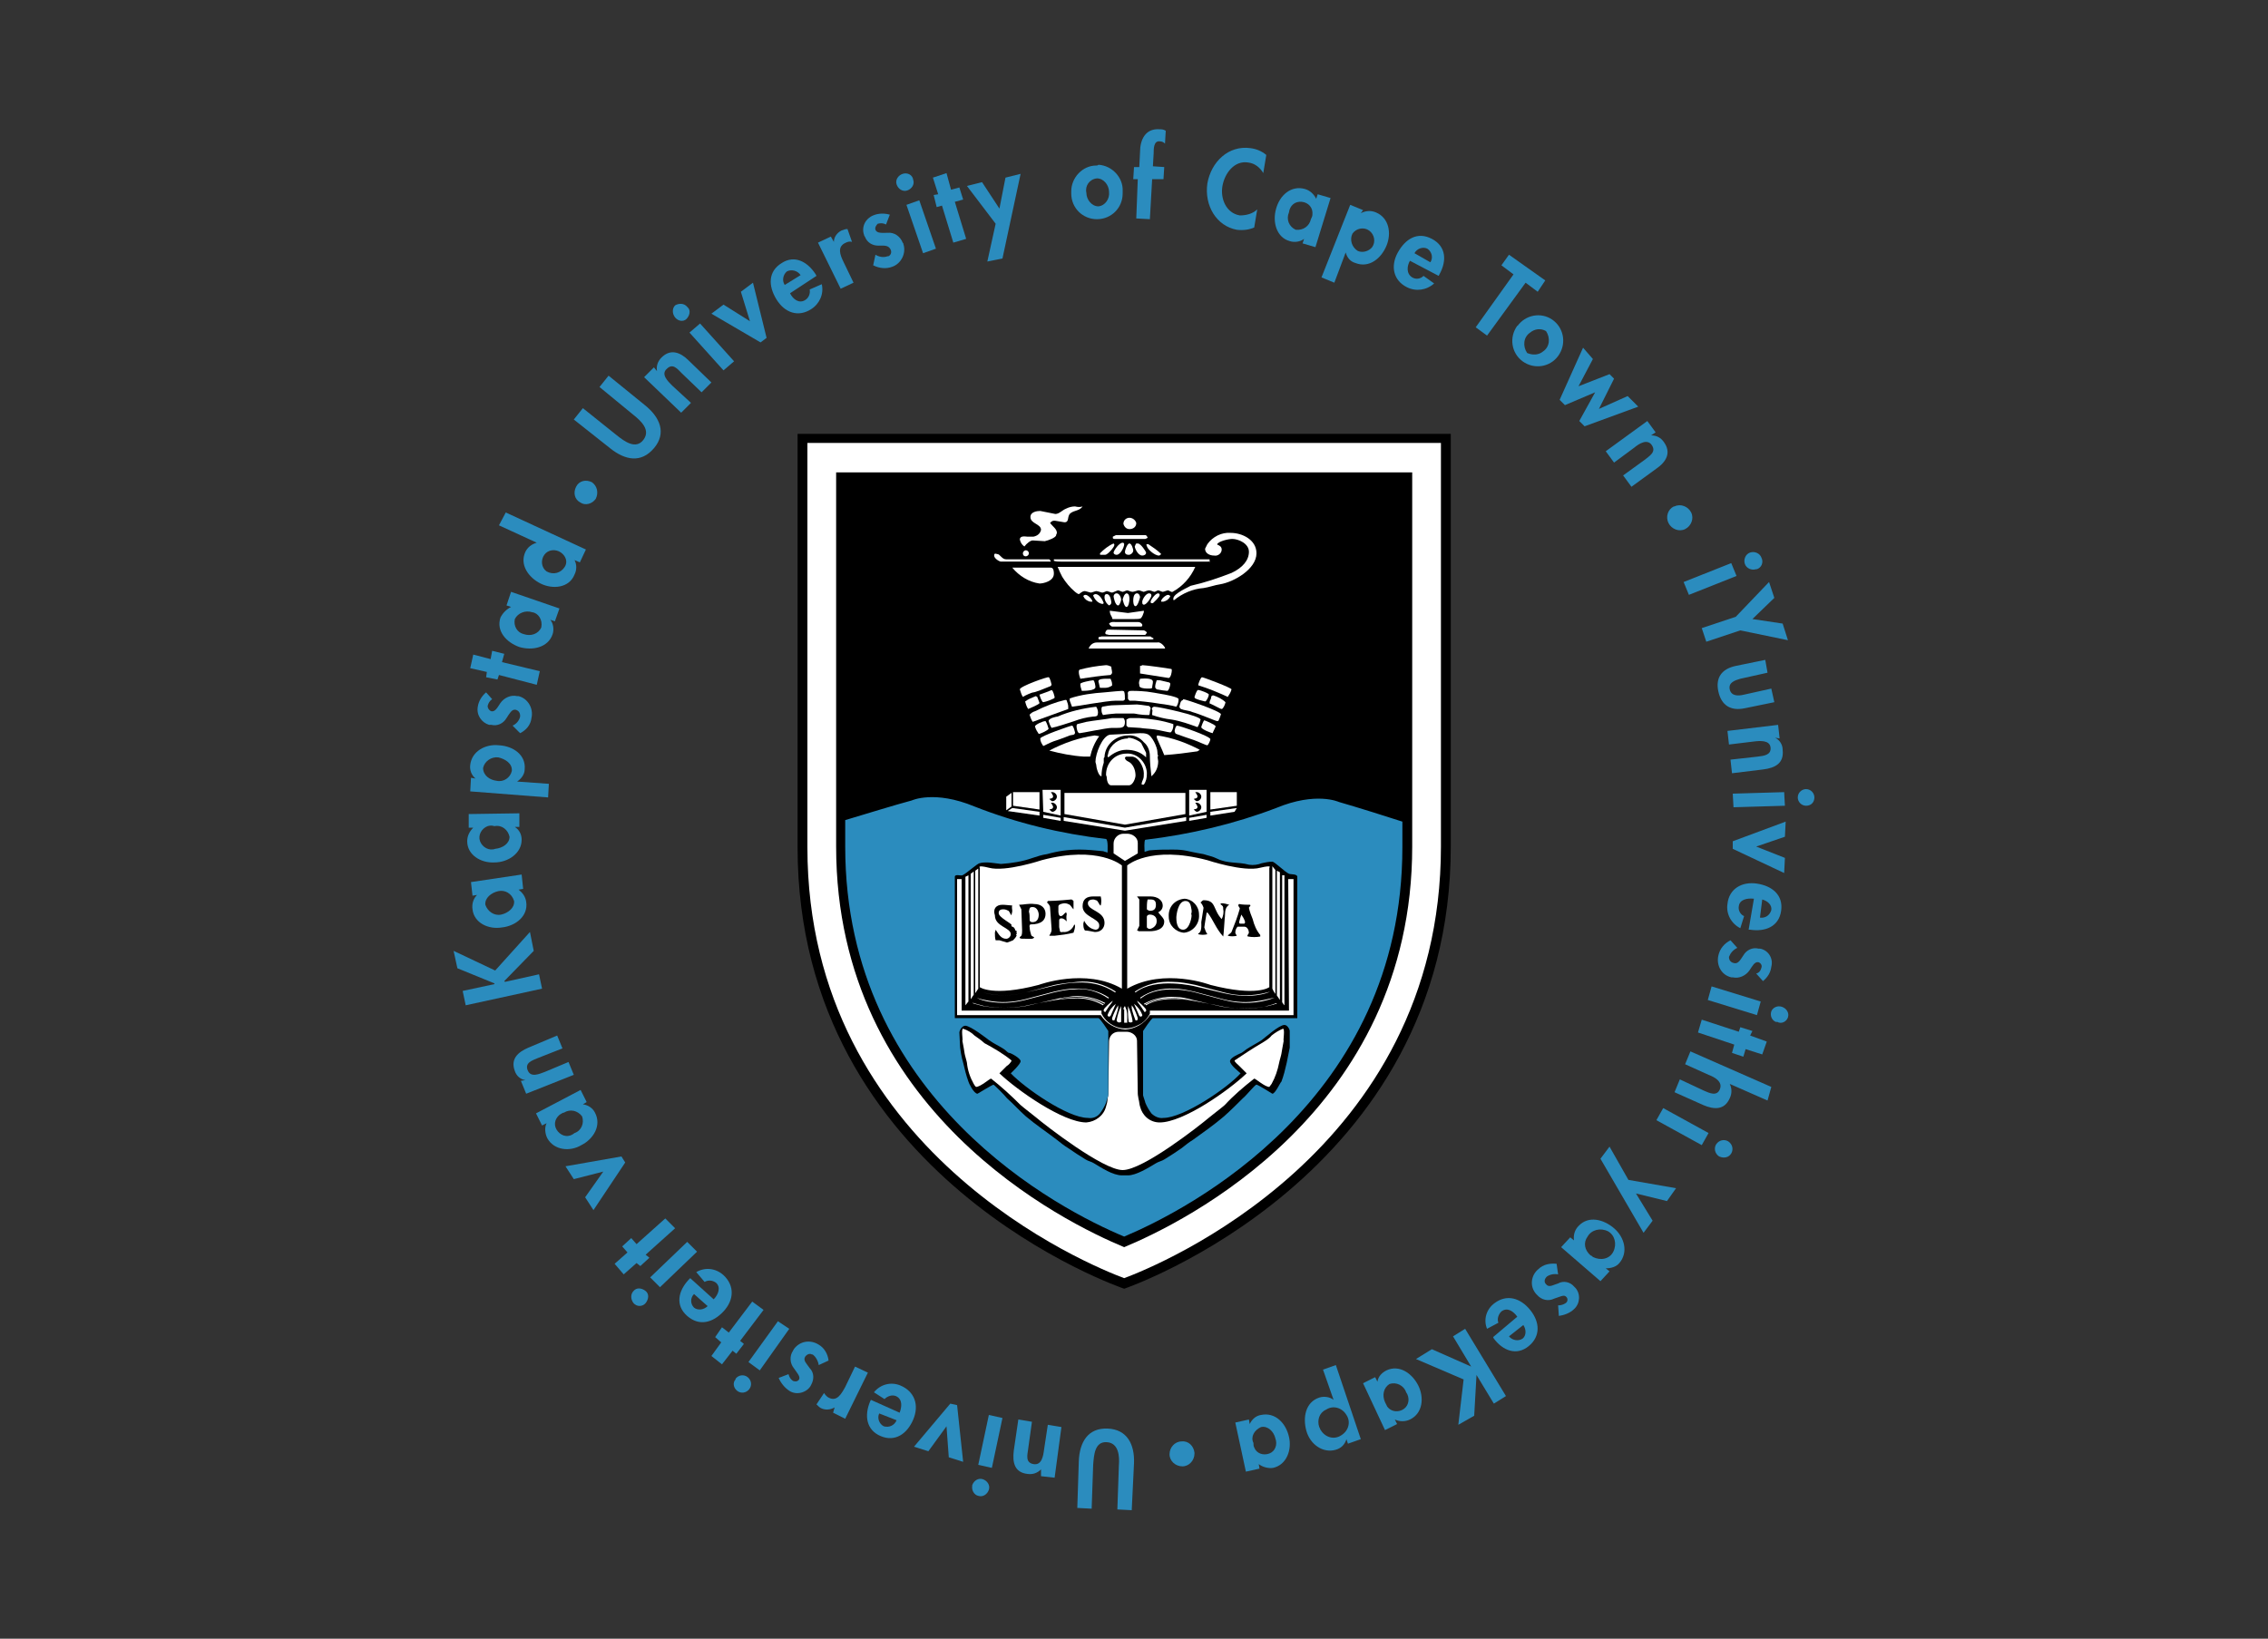 <?xml version="1.0" encoding="utf-8"?>
<!-- Generator: Adobe Illustrator 26.0.3, SVG Export Plug-In . SVG Version: 6.00 Build 0)  -->
<svg version="1.0" id="Layer_1" xmlns="http://www.w3.org/2000/svg" xmlns:xlink="http://www.w3.org/1999/xlink" x="0px" y="0px"
	 viewBox="0 0 300 216.8" style="enable-background:new 0 0 300 216.8;" xml:space="preserve">
<rect x="0" y="0" width="300" height="216.8" fill="#333333" stroke="none"/>
<style type="text/css">
	.st0{fill:#2B8CBE;}
	.st1{fill:#FFFFFF;}
</style>
<g>
	<g>
		<path class="st0" d="M80.7,59.3c2,1.6,4.1,2,5.8,0s0.8-4.1-1.2-5.7l-4.8-3.9l-1.2,1.5l4.5,3.7c1,0.8,2.3,2,1.3,3.3
			s-2.5,0.2-3.5-0.6L77.1,54l-1.2,1.5L80.7,59.3z"/>
		<path class="st0" d="M86.5,48.6l-1.3,1.3l4.9,4.7l1.3-1.3L88.9,51c-0.6-0.6-1.5-1.5-0.7-2.2c0.8-0.8,1.4,0,2,0.6l2.6,2.5l1.3-1.3
			l-3-2.9c-1.1-1.1-2.4-1.6-3.6-0.4c-0.5,0.5-0.7,1.1-0.6,1.8l0,0L86.5,48.6z"/>
		<path class="st0" d="M92.6,42.8L91.2,44l4.5,5l1.4-1.2L92.6,42.8z M89.3,40.4c-0.4,0.4-0.4,1.1,0,1.6c0.4,0.5,1.1,0.6,1.5,0.2
			s0.6-1.1,0.2-1.5c0,0-0.1-0.1-0.1-0.1C90.5,40.1,89.8,40.1,89.3,40.4"/>
		<polygon class="st0" points="95.7,40.3 94.1,41.5 100.6,45.3 101.4,44.7 99.6,37.4 98,38.6 99.2,42.5 		"/>
		<path class="st0" d="M108,36.5l-0.1-0.2c-1.1-1.7-2.8-2.6-4.5-1.5c-1.8,1.1-1.8,3-0.7,4.8c1.1,1.8,2.9,2.4,4.6,1.3
			c1.1-0.7,1.7-2,1.4-3.3l-1.6,0.7c0.1,0.5-0.1,1.1-0.6,1.4c-0.8,0.5-1.6-0.1-2-0.9L108,36.5z M103.8,37.7c-0.4-0.6-0.2-1.4,0.3-1.8
			c0.6-0.3,1.4-0.1,1.8,0.5L103.8,37.7z"/>
		<path class="st0" d="M109.9,31.3l-1.7,0.8l3,6.1l1.7-0.8l-1.3-2.7c-0.5-1-0.9-2.1,0.3-2.6c0.2-0.1,0.5-0.2,0.8-0.1l-0.6-1.7
			c-0.3,0-0.5,0.1-0.8,0.2c-0.6,0.3-1,0.9-1,1.5l0,0L109.9,31.3z"/>
		<path class="st0" d="M117.7,28.4c-0.7-0.2-1.5-0.2-2.2,0.1c-1,0.4-1.6,1.5-1.2,2.6c0,0.1,0.1,0.2,0.1,0.2c0.3,0.8,1,1.2,1.8,1.2
			c0.7,0,1.3-0.1,1.6,0.5c0.2,0.4,0,0.8-0.3,0.9c0,0,0,0-0.1,0c-0.5,0.2-1.1,0.1-1.6-0.2l-0.3,1.4c0.8,0.4,1.7,0.5,2.5,0.2
			c1.2-0.4,1.9-1.8,1.5-3c0-0.1,0-0.1-0.1-0.2c-0.3-0.8-1.1-1.4-2-1.3c-0.7,0-1.4,0.1-1.6-0.4c-0.1-0.3,0.1-0.6,0.3-0.8
			c0.4-0.1,0.7-0.1,1.1,0.1L117.7,28.4z"/>
		<path class="st0" d="M121.6,26.5l-1.7,0.6l2.2,6.4l1.7-0.6L121.6,26.5z M119.4,23c-0.6,0.2-1,0.8-0.8,1.4c0.2,0.6,0.8,1,1.4,0.8
			c0.6-0.2,1-0.8,0.8-1.4c0,0,0,0,0,0C120.7,23.1,120,22.8,119.4,23C119.4,23,119.4,23,119.4,23"/>
		<polygon class="st0" points="126.3,26.7 127.4,26.4 126.9,24.8 125.8,25.1 125.2,22.9 123.4,23.5 124.1,25.7 123.5,25.8 
			123.9,27.4 124.6,27.2 126.1,32.1 127.8,31.6 		"/>
		<polygon class="st0" points="131.7,29.6 130.6,34.6 132.6,34.2 135,23 133,23.5 132.2,27.6 129.9,24.1 127.9,24.6 		"/>
		<path class="st0" d="M145,21.9c-1.8,0-3.3,1.6-3.3,3.4c0,0.1,0,0.2,0,0.3c0,1.9,1.5,3.4,3.4,3.4c1.9,0,3.4-1.5,3.4-3.4
			c0-0.1,0-0.2,0-0.3c0.1-1.8-1.4-3.4-3.2-3.5C145.2,21.9,145.1,21.9,145,21.9 M145.1,23.6c0.9,0,1.6,0.9,1.6,1.8
			c0.1,0.9-0.5,1.8-1.4,1.9c-0.9,0-1.6-0.9-1.6-1.8C143.5,24.6,144.1,23.7,145.1,23.6C145.1,23.6,145.1,23.6,145.1,23.6"/>
		<path class="st0" d="M152.4,23.7h1.5l0.1-1.6l-1.5-0.1l0.1-1.7c0-0.6,0-1.7,0.8-1.6c0.3,0,0.5,0.1,0.7,0.3l0.1-1.7
			c-0.3-0.2-0.6-0.2-0.9-0.2c-1.8-0.1-2.5,1.4-2.5,3l-0.1,2H150l-0.1,1.6h0.6l-0.2,5.2l1.8,0.1L152.4,23.7z"/>
		<path class="st0" d="M167.5,20.5c-0.6-0.5-1.3-0.8-2.1-0.9c-2.9-0.4-5.2,1.8-5.7,4.7c-0.4,2.9,1.2,5.6,3.9,6.1
			c0.8,0.1,1.6,0,2.3-0.3l0.4-2.4c-0.6,0.6-1.5,0.8-2.3,0.8c-1.8-0.3-2.6-2.2-2.3-3.9c0.3-1.7,1.6-3.4,3.4-3.1
			c0.9,0.1,1.6,0.7,2,1.4L167.5,20.5z"/>
		<path class="st0" d="M176,26.2l-1.7-0.5l-0.2,0.6c-0.3-0.6-0.8-1.1-1.5-1.3c-1.8-0.5-3.3,0.8-3.8,2.6c-0.5,1.7,0,3.8,1.8,4.3
			c0.6,0.2,1.4,0.1,1.9-0.3l0,0l-0.2,0.6l1.7,0.5L176,26.2z M171.4,30.4c-0.9-0.4-1.3-1.4-0.9-2.3c0.1-0.9,0.8-1.5,1.7-1.4
			c0.9,0.1,1.5,0.8,1.4,1.7c0,0.2-0.1,0.4-0.2,0.6C173.2,29.9,172.4,30.5,171.4,30.4"/>
		<path class="st0" d="M180.3,27.8l-1.7-0.7l-3.8,9.6l1.7,0.7l1.5-4l0,0c0.2,0.7,0.6,1.2,1.3,1.4c1.8,0.7,3.4-0.6,4.1-2.3
			s0.3-3.7-1.4-4.4c-0.7-0.3-1.4-0.2-2,0.1L180.3,27.8z M179.6,33.2c-0.8-0.5-1.1-1.5-0.7-2.3c0.5-0.7,1.5-0.9,2.2-0.4
			s0.9,1.5,0.4,2.2C181.1,33.2,180.3,33.5,179.6,33.2"/>
		<path class="st0" d="M190.3,36.5l0.1-0.2c1-1.8,0.9-3.7-1-4.7s-3.5,0-4.5,1.8s-0.6,3.7,1.2,4.6c1.2,0.6,2.6,0.4,3.6-0.5l-1.4-1
			c-0.4,0.4-1,0.5-1.5,0.2c-0.8-0.5-0.7-1.5-0.3-2.2L190.3,36.5z M187.1,33.5c0.3-0.6,1.1-0.9,1.7-0.6c0.6,0.4,0.8,1.2,0.4,1.8
			L187.1,33.5z"/>
		<polygon class="st0" points="201.8,37.4 203.4,38.6 204.4,37.1 199.6,33.7 198.6,35.1 200.2,36.3 195.2,43.3 196.7,44.4 		"/>
		<path class="st0" d="M205.6,42.5c-1.4-1.2-3.5-1-4.7,0.4c-0.1,0.1-0.1,0.2-0.2,0.2c-1.1,1.5-0.8,3.6,0.7,4.7
			c1.5,1.1,3.6,0.8,4.7-0.7C207.2,45.6,206.9,43.6,205.6,42.5 M204.5,43.8c0.6,0.9,0.5,2.1-0.4,2.7c-0.6,0.5-1.4,0.5-2.1,0.2
			c-0.6-0.9-0.5-2.1,0.4-2.7C203,43.5,203.8,43.4,204.5,43.8"/>
		<polygon class="st0" points="210.7,47.5 209.4,46 206.3,52.9 207,53.6 211,51.9 208.9,55.7 209.6,56.4 216.7,53.8 215.3,52.4 
			211.5,54.1 213.5,50.1 212.9,49.5 208.8,51.1 		"/>
		<path class="st0" d="M219,57.2l-1.1-1.5l-5.5,4l1.1,1.5l2.7-2c0.6-0.5,1.7-1.2,2.3-0.3s-0.3,1.4-0.9,1.9l-2.9,2.1l1.1,1.5l3.3-2.4
			c1.3-0.9,2-2.1,1-3.5c-0.4-0.6-1-0.9-1.7-0.9l0,0L219,57.2z"/>
		<path class="st0" d="M220.7,69.2c0.4,0.8,1.4,1.2,2.2,0.8c0.8-0.4,1.2-1.4,0.8-2.2c-0.4-0.8-1.4-1.2-2.2-0.8c0,0-0.1,0-0.1,0
			C220.6,67.4,220.3,68.4,220.7,69.2"/>
		<path class="st0" d="M229.7,76.2l-0.7-1.7l-6.3,2.5l0.7,1.7L229.7,76.2z M233,73.8c-0.2-0.6-0.9-0.9-1.5-0.7
			c-0.6,0.2-0.9,0.9-0.7,1.5c0.2,0.6,0.9,0.9,1.5,0.7c0,0,0,0,0.1,0C233,75.1,233.3,74.4,233,73.8C233,73.8,233,73.8,233,73.8"/>
		<polygon class="st0" points="229.6,81.6 225.1,83.1 225.7,84.9 230.2,83.4 236.5,84.7 235.8,82.5 231.8,81.9 234.7,79.1 234,77 		
			"/>
		<path class="st0" d="M233.5,87.3l-3.9,0.8c-1.9,0.4-2.7,1.6-2.3,3.4s1.6,2.6,3.5,2.2l3.9-0.8l-0.4-1.8l-3.6,0.8
			c-0.8,0.2-1.7,0.2-1.9-0.7s0.7-1.2,1.4-1.4l3.6-0.8L233.5,87.3z"/>
		<path class="st0" d="M235.4,97.7l-0.2-1.8l-6.7,0.8l0.2,1.8l3.3-0.4c0.8-0.1,2.1-0.2,2.2,0.8s-0.9,1.1-1.7,1.2l-3.6,0.4l0.2,1.8
			l4.1-0.5c1.6-0.2,2.8-0.8,2.6-2.6c0-0.7-0.4-1.3-1-1.6l0,0L235.4,97.7z"/>
		<path class="st0" d="M236.1,106.6l-0.1-1.8l-6.8,0.2l0.1,1.8L236.1,106.6z M240,105.5c0-0.6-0.5-1.1-1.1-1.1
			c-0.6,0-1.1,0.5-1.1,1.1c0,0.6,0.5,1.1,1.1,1.1c0,0,0,0,0,0C239.6,106.6,240,106.1,240,105.5"/>
		<polygon class="st0" points="236.1,110.7 236.2,108.7 229.2,111.3 229.2,112.3 236,115.5 236.1,113.5 232.3,112 		"/>
		<path class="st0" d="M231.3,123h0.2c2,0.3,3.8-0.4,4.1-2.5s-1.2-3.3-3.2-3.6s-3.7,0.7-3.9,2.7c-0.2,1.3,0.5,2.6,1.7,3.2l0.5-1.6
			c-0.5-0.2-0.8-0.8-0.7-1.3c0.1-0.9,1.1-1.1,2-1L231.3,123z M233.1,119c0.7,0.2,1.3,0.7,1.2,1.4c-0.2,0.7-0.8,1.1-1.5,1L233.1,119z
			"/>
		<path class="st0" d="M233.2,129.8c0.6-0.5,1-1.1,1.1-1.9c0.3-1.1-0.4-2.2-1.5-2.4c-0.1,0-0.2,0-0.2,0c-0.8-0.2-1.6,0.2-2,0.9
			c-0.4,0.6-0.7,1.2-1.3,1c-0.4-0.1-0.6-0.4-0.6-0.8c0,0,0,0,0,0c0.2-0.5,0.5-0.9,1.1-1.2l-0.9-1c-0.8,0.4-1.4,1.1-1.6,2
			c-0.3,1.3,0.4,2.6,1.7,2.9c0.1,0,0.1,0,0.2,0c0.8,0.2,1.7-0.2,2.2-0.9c0.4-0.6,0.7-1.2,1.2-1.1c0.3,0.1,0.5,0.4,0.4,0.7
			c-0.1,0.4-0.3,0.7-0.7,0.8L233.2,129.8z"/>
		<path class="st0" d="M232.4,134.3l0.5-1.8l-6.5-2l-0.5,1.8L232.4,134.3z M236.5,134.6c0.2-0.6-0.2-1.2-0.8-1.4
			c-0.6-0.2-1.2,0.1-1.4,0.6c-0.2,0.6,0.1,1.2,0.6,1.4c0.1,0,0.1,0,0.2,0C235.6,135.5,236.3,135.2,236.5,134.6"/>
		<polygon class="st0" points="229.4,138.2 229.1,139.3 230.6,139.8 230.9,138.8 233.1,139.5 233.7,137.8 231.5,137 231.8,136.4 
			230.2,135.9 230,136.5 225.1,134.9 224.6,136.6 		"/>
		<path class="st0" d="M234.3,143.8l-10.7-4.7l-0.7,1.7l3.1,1.4c0.8,0.3,1.9,0.9,1.5,1.9s-1.4,0.5-2.1,0.2l-3.2-1.5l-0.7,1.7
			l3.8,1.7c1.4,0.6,2.8,0.7,3.5-0.9c0.3-0.6,0.3-1.3,0-1.9l0,0l5,2.2L234.3,143.8z"/>
		<path class="st0" d="M225.1,151.5l0.9-1.6l-6-3.3l-0.9,1.6L225.1,151.5z M229,152.6c0.3-0.5,0.2-1.2-0.4-1.6
			c-0.5-0.3-1.2-0.2-1.6,0.4c-0.3,0.5-0.2,1.2,0.4,1.6c0,0,0,0,0,0C228.1,153.3,228.7,153.1,229,152.6"/>
		<polygon class="st0" points="215.4,156.1 212.9,151.7 211.7,153.3 217.4,163.1 218.6,161.5 216.4,157.9 220.5,158.9 221.7,157.2 
					"/>
		<path class="st0" d="M211.7,169.5l1.2-1.3l-0.5-0.4c0.7,0,1.4-0.2,1.8-0.7c1.2-1.4,0.7-3.4-0.7-4.6s-3.4-1.7-4.7-0.3
			c-0.5,0.5-0.7,1.2-0.6,1.9l0,0l-0.5-0.4l-1.2,1.3L211.7,169.5z M210,163.6c0.5-0.9,1.7-1.2,2.7-0.7c0.9,0.5,1.2,1.7,0.7,2.7
			s-1.7,1.2-2.7,0.7c-0.1-0.1-0.2-0.2-0.3-0.2C209.6,165.4,209.4,164.4,210,163.6"/>
		<path class="st0" d="M206.2,174.1c0.7-0.1,1.5-0.4,2-0.9c0.8-0.7,0.9-2,0.2-2.8c-0.1-0.1-0.1-0.1-0.2-0.2
			c-0.5-0.6-1.4-0.8-2.1-0.4c-0.7,0.2-1.2,0.6-1.6,0.1c-0.3-0.3-0.2-0.7,0.1-1c0.4-0.3,1-0.4,1.5-0.3l-0.2-1.4
			c-0.9-0.1-1.8,0.1-2.4,0.7c-1,0.8-1.2,2.3-0.3,3.3c0,0,0.1,0.1,0.1,0.1c0.6,0.7,1.5,0.9,2.3,0.5c0.7-0.2,1.3-0.6,1.6-0.2
			c0.2,0.2,0.2,0.6-0.1,0.8c-0.3,0.2-0.6,0.3-1,0.3L206.2,174.1z"/>
		<path class="st0" d="M197.5,176.9l0.1,0.2c1.2,1.6,3,2.3,4.6,1s1.5-3.2,0.2-4.8s-3.1-2.1-4.7-0.9c-1.1,0.8-1.5,2.2-1,3.4l1.5-0.8
			c-0.2-0.5,0-1.1,0.4-1.5c0.8-0.6,1.6,0,2.1,0.7L197.5,176.9z M201.5,175.3c0.4,0.6,0.4,1.4-0.1,1.8c-0.6,0.4-1.4,0.2-1.8-0.3
			L201.5,175.3z"/>
		<polygon class="st0" points="195.3,182 195.3,181.9 197.6,185.7 199.2,184.7 193.8,175.8 192.2,176.8 194.6,180.8 194.6,180.8 
			189.4,178.5 187.3,179.8 193.6,182.5 192.9,188.5 195,187.3 		"/>
		<path class="st0" d="M183.2,189.2l1.6-0.8l-0.3-0.6c0.6,0.3,1.4,0.3,2,0c1.7-0.8,1.9-2.9,1.1-4.5s-2.5-2.8-4.2-2
			c-0.6,0.3-1.1,0.8-1.2,1.5l0,0l-0.3-0.6l-1.6,0.8L183.2,189.2z M183.8,183.1c0.9-0.3,1.9,0.2,2.2,1.1c0.5,0.7,0.4,1.7-0.3,2.2
			s-1.7,0.4-2.2-0.3c-0.1-0.2-0.2-0.4-0.3-0.6C182.8,184.6,183,183.6,183.8,183.1"/>
		<path class="st0" d="M178.3,191l1.7-0.6l-3.3-9.8l-1.7,0.6l1.4,4l0,0c-0.5-0.4-1.3-0.5-1.9-0.3c-1.8,0.6-2.2,2.6-1.7,4.4
			s2.2,3,3.9,2.5c0.7-0.2,1.2-0.7,1.4-1.4L178.3,191z M175.4,186.5c0.9-0.6,2.1-0.3,2.7,0.7c0.6,0.9,0.3,2.1-0.7,2.7
			c-0.9,0.6-2.1,0.3-2.7-0.7c-0.1-0.1-0.1-0.3-0.2-0.4C174.2,187.9,174.5,186.9,175.4,186.5"/>
		<path class="st0" d="M164.8,194.7l1.8-0.4l-0.1-0.6c0.5,0.4,1.3,0.6,1.9,0.5c1.8-0.4,2.5-2.4,2.1-4.1c-0.4-1.8-1.8-3.3-3.7-2.9
			c-0.7,0.1-1.2,0.6-1.5,1.2l0,0l-0.1-0.6l-1.8,0.4L164.8,194.7z M166.8,188.8c0.9-0.2,1.7,0.6,1.9,1.5c0.3,0.8,0,1.7-0.8,2
			s-1.7,0-2-0.8c-0.1-0.2-0.1-0.4-0.1-0.6C165.4,190.1,165.9,189.2,166.8,188.8"/>
		<path class="st0" d="M156.3,190.7c-0.9,0-1.6,0.8-1.6,1.7s0.8,1.6,1.7,1.6c0.9,0,1.6-0.8,1.6-1.7c0,0,0-0.1,0-0.1
			C157.9,191.3,157.2,190.6,156.3,190.7C156.3,190.7,156.3,190.7,156.3,190.7"/>
		<path class="st0" d="M150,193.6c0.1-2.5-0.9-4.5-3.5-4.6s-3.7,1.8-3.8,4.3l-0.2,6.2l1.9,0.1l0.2-5.8c0.1-1.3,0.2-3.1,1.8-3
			c1.6,0.1,1.7,1.9,1.6,3.1l-0.2,5.8l1.9,0.1L150,193.6z"/>
		<path class="st0" d="M137.7,195.3l1.8,0.2l0.9-6.7l-1.8-0.3l-0.5,3.3c-0.1,0.8-0.3,2.1-1.4,1.9c-1.1-0.2-0.8-1.2-0.7-2l0.5-3.6
			l-1.8-0.3l-0.6,4.1c-0.2,1.6,0.1,2.9,1.8,3.1c0.7,0.1,1.3-0.1,1.8-0.6l0,0L137.7,195.3z"/>
		<path class="st0" d="M129.4,193.8l1.8,0.4l1.4-6.6l-1.8-0.4L129.4,193.8z M129.4,197.9c0.6,0.2,1.2-0.2,1.4-0.8s-0.2-1.2-0.8-1.4
			c-0.6-0.2-1.2,0.2-1.4,0.8c0,0,0,0,0,0.1C128.5,197.2,128.9,197.8,129.4,197.9"/>
		<polygon class="st0" points="125.5,192.8 127.4,193.4 126.6,185.9 125.7,185.7 120.9,191.4 122.8,192 125.2,188.7 		"/>
		<path class="st0" d="M115.2,185.2l-0.1,0.2c-0.8,1.9-0.5,3.8,1.4,4.6s3.5-0.3,4.3-2.2s0.2-3.7-1.7-4.5c-1.2-0.5-2.6-0.2-3.5,0.9
			l1.4,0.9c0.4-0.4,1-0.6,1.5-0.4c0.9,0.4,0.8,1.4,0.5,2.2L115.2,185.2z M118.6,187.9c-0.3,0.7-1,1-1.7,0.8
			c-0.6-0.3-0.9-1.1-0.6-1.7L118.6,187.9z"/>
		<path class="st0" d="M110.2,186.9l1.6,0.8l3-6.1l-1.7-0.8l-1.3,2.7c-0.5,0.9-1.1,2-2.2,1.4c-0.2-0.1-0.4-0.3-0.6-0.6l-1,1.5
			c0.2,0.2,0.4,0.4,0.6,0.5c0.6,0.3,1.3,0.2,1.8-0.1l0,0L110.2,186.9z"/>
		<path class="st0" d="M103,182.3c0.3,0.7,0.8,1.3,1.4,1.7c0.9,0.6,2.2,0.3,2.8-0.6c0-0.1,0.1-0.1,0.1-0.2c0.4-0.7,0.4-1.6-0.2-2.2
			c-0.4-0.6-0.9-1-0.6-1.5c0.2-0.3,0.6-0.5,0.9-0.3c0,0,0,0,0.1,0c0.4,0.3,0.7,0.8,0.8,1.4l1.3-0.6c-0.1-0.9-0.6-1.7-1.3-2.1
			c-1.1-0.7-2.5-0.5-3.3,0.6c0,0.1-0.1,0.1-0.1,0.2c-0.5,0.7-0.4,1.7,0.1,2.3c0.4,0.6,0.9,1.1,0.7,1.5c-0.2,0.3-0.5,0.3-0.8,0.2
			c-0.3-0.2-0.5-0.5-0.6-0.9L103,182.3z"/>
		<path class="st0" d="M99,180.2l1.5,1.1l3.9-5.5l-1.5-1L99,180.2z M97.5,184c0.5,0.4,1.2,0.3,1.6-0.2s0.3-1.2-0.2-1.6
			c-0.5-0.4-1.2-0.3-1.6,0.2c0,0,0,0,0,0.1C96.9,182.9,97,183.6,97.5,184"/>
		<polygon class="st0" points="96.4,176.3 95.5,175.6 94.6,176.9 95.4,177.6 94.1,179.4 95.5,180.5 96.9,178.7 97.4,179.1 
			98.4,177.8 97.9,177.4 101,173.3 99.5,172.2 		"/>
		<path class="st0" d="M91.3,169.1l-0.2,0.2c-1.4,1.5-1.8,3.4-0.2,4.8s3.4,0.9,4.8-0.6c1.4-1.5,1.5-3.4,0-4.8
			c-1-0.9-2.4-1.1-3.6-0.4l1.1,1.3c0.5-0.3,1.1-0.2,1.5,0.1c0.7,0.6,0.3,1.6-0.3,2.2L91.3,169.1z M93.6,172.8
			c-0.5,0.5-1.3,0.6-1.8,0.2c-0.5-0.5-0.5-1.3,0-1.8L93.6,172.8z"/>
		<path class="st0" d="M86,169l1.3,1.3l4.9-4.7l-1.3-1.3L86,169z M83.8,172.4c0.4,0.5,1.2,0.5,1.6,0s0.5-1.2,0-1.6s-1.2-0.5-1.6,0
			c0,0,0,0,0,0C83.4,171.2,83.4,171.9,83.8,172.4"/>
		<polygon class="st0" points="84.2,164.6 83.5,163.8 82.3,164.9 83,165.7 81.3,167.2 82.5,168.6 84.2,167.1 84.7,167.5 85.9,166.4 
			85.4,166 89.3,162.5 88,161.2 		"/>
		<polygon class="st0" points="77.4,158.4 78.5,160.1 82.7,153.8 82.2,153 74.8,154.3 75.9,156 79.8,155 		"/>
		<path class="st0" d="M70.9,147.3l0.8,1.6l0.6-0.3c-0.3,0.6-0.2,1.4,0.1,2c0.9,1.6,3,1.8,4.5,0.9c1.6-0.8,2.7-2.6,1.8-4.3
			c-0.3-0.6-0.9-1-1.6-1.1l0,0l0.5-0.3l-0.8-1.6L70.9,147.3z M77,147.7c0.3,0.9-0.1,1.9-1,2.2c-0.7,0.6-1.6,0.5-2.2-0.2
			s-0.5-1.6,0.2-2.2c0.2-0.1,0.4-0.3,0.6-0.3C75.4,146.7,76.4,146.9,77,147.7"/>
		<path class="st0" d="M68.9,143l0.7,1.7l6.3-2.5l-0.7-1.7l-3.1,1.3c-0.8,0.3-1.9,0.8-2.3-0.2c-0.4-1,0.6-1.3,1.3-1.6l3.3-1.3
			l-0.7-1.7l-3.8,1.6c-1.4,0.6-2.4,1.5-1.8,3.1c0.2,0.6,0.7,1.1,1.4,1.2l0,0L68.9,143z"/>
		<polygon class="st0" points="65.4,130.1 65.4,130.2 61.2,131.1 61.6,133 71.7,130.8 71.3,128.9 66.8,129.9 66.7,129.8 70.6,125.8 
			70.1,123.3 65.5,128.4 60,125.8 60.5,128.1 		"/>
		<path class="st0" d="M62.3,116.7l0.2,1.8l0.6-0.1c-0.5,0.5-0.7,1.2-0.6,1.9c0.2,1.8,2.1,2.7,3.9,2.4c1.8-0.2,3.5-1.5,3.2-3.4
			c-0.1-0.7-0.5-1.2-1-1.6l0,0l0.6-0.1l-0.2-1.9L62.3,116.7z M68,119.2c0.1,0.9-0.8,1.6-1.7,1.8c-0.9,0.2-1.8-0.4-2.1-1.3
			c-0.1-0.9,0.8-1.6,1.7-1.8C66.8,117.7,67.7,118.2,68,119.2"/>
		<path class="st0" d="M62,107.7v1.8h0.6c-0.5,0.5-0.8,1.1-0.8,1.8c0,1.8,1.8,2.9,3.6,2.8c1.8,0,3.6-1.2,3.6-3
			c0-0.7-0.3-1.3-0.9-1.7l0,0h0.6v-1.8L62,107.7z M67.4,110.7c0,0.9-0.9,1.5-1.9,1.6c-0.8,0.3-1.7-0.2-2-1c-0.3-0.8,0.2-1.7,1-2
			c0.3-0.1,0.6-0.1,0.9,0C66.4,109.1,67.2,109.8,67.4,110.7"/>
		<path class="st0" d="M62.3,102.9l-0.1,1.8l10.3,0.8l0.1-1.8l-4.2-0.3l0,0c0.6-0.4,1-1,1-1.6c0.2-1.9-1.5-3.1-3.4-3.2
			c-1.8-0.2-3.6,0.8-3.8,2.6c-0.1,0.7,0.2,1.4,0.7,1.8L62.3,102.9z M67.7,102c-0.2,0.9-1.1,1.5-2,1.3c-0.9-0.1-1.8-0.7-1.8-1.7
			c0.2-0.9,1.1-1.5,2-1.4C66.8,100.4,67.8,101,67.7,102"/>
		<path class="st0" d="M64.3,91.6c-0.6,0.5-1,1.2-1.1,1.9c-0.2,1.1,0.5,2.1,1.5,2.4c0.1,0,0.2,0,0.3,0c0.8,0.2,1.6-0.2,2-0.9
			c0.4-0.6,0.7-1.2,1.2-1.1c0.4,0.1,0.6,0.4,0.6,0.8c0,0,0,0,0,0.1c-0.1,0.5-0.5,1-1,1.2l1,1c0.8-0.4,1.4-1.1,1.5-2
			c0.3-1.3-0.5-2.6-1.7-2.9c-0.1,0-0.1,0-0.2,0c-0.8-0.2-1.7,0.2-2.2,0.9c-0.4,0.6-0.7,1.2-1.2,1.1c-0.3-0.1-0.5-0.4-0.5-0.7
			c0.1-0.4,0.3-0.7,0.6-0.9L64.3,91.6z"/>
		<polygon class="st0" points="66.4,87.6 66.7,86.5 65.1,86.1 64.9,87.2 62.6,86.6 62.2,88.4 64.4,88.9 64.3,89.6 65.8,89.9 
			66,89.3 71,90.6 71.4,88.8 		"/>
		<path class="st0" d="M67.6,78.3L67,80.1l0.6,0.2c-0.6,0.3-1.1,0.8-1.4,1.4c-0.6,1.8,0.8,3.3,2.5,3.9c1.7,0.5,3.8,0.1,4.4-1.7
			c0.2-0.6,0.1-1.4-0.3-1.9l0,0l0.6,0.2l0.6-1.7L67.6,78.3z M71.6,83c-0.4,0.9-1.4,1.2-2.3,0.9c-0.9-0.2-1.4-1.1-1.2-2
			c0.4-0.8,1.4-1.2,2.3-0.9C71.2,81.1,71.8,82,71.6,83"/>
		<path class="st0" d="M76.7,74.4l0.8-1.7l-10.6-4.9L66,69.5l5,2.3l0,0c-0.7,0.2-1.2,0.6-1.5,1.2c-0.8,1.7,0.4,3.4,2,4.2
			s3.8,0.6,4.5-1.2c0.3-0.6,0.3-1.3,0-1.9l0,0L76.7,74.4z M74.7,75c-0.5,0.8-1.5,1.1-2.4,0.6c-0.7-0.5-0.8-1.5-0.3-2.2
			c0.5-0.7,1.5-0.8,2.2-0.3C74.9,73.6,75.1,74.4,74.7,75"/>
		<path class="st0" d="M78.8,66c0.4-0.8,0.2-1.7-0.5-2.2c-0.8-0.4-1.7-0.2-2.1,0.6c-0.4,0.8-0.2,1.7,0.6,2.1
			C77.4,66.9,78.3,66.7,78.8,66"/>
		<path d="M105.5,57.4h86.4V112c0,43.8-43.2,58.5-43.2,58.5s-43.2-14.6-43.2-58.4V57.4z"/>
		<path class="st1" d="M190.6,58.6V112c0,40.4-37.6,55.5-41.9,57.1c-4.3-1.6-41.9-16.7-41.9-57V58.6H190.6z"/>
		<path d="M186.8,112c0,35.1-30.4,49.8-38.1,53c-7.7-3.2-38.1-17.9-38.1-53V62.5h76.2V112z"/>
		<path d="M148.7,163.6c-8.4-3.5-36.9-18.1-36.9-51.6V63.7h73.7V112C185.5,145.5,157,160.1,148.7,163.6"/>
		<path class="st1" d="M149,99.7c1.4-0.1,2.6,1.1,2.7,2.5c0,0.1,0,0.1,0,0.2c0,0.5-0.1,1-0.4,1.4h-0.2c0,0-0.1,0-0.1-0.1
			s0.1-0.4,0.2-0.6c0.1-0.2,0.1-0.5,0.1-0.8c0-0.8-0.7-2.2-1.6-2.2H149c-0.1,0-0.2,0.1-0.2,0.2c0.1,0.4,0.5,0.4,0.8,0.7
			c0.4,0.4,0.6,1,0.6,1.6c0,0.3-0.3,1.3-0.9,1.3H147c-0.5,0-0.6-0.8-0.6-1s-0.1-0.3-0.1-0.4C146.3,100.9,147.5,99.7,149,99.7"/>
		<path class="st1" d="M149.2,97.6c0.5,0,1,0.2,1.5,0.5c0.1,0.1,0.3,0.2,0.3,0.3c0.2,0.4,0.4,0.8,0.6,1.2v0.6c-0.7-0.7-1.6-1-2.6-1
			c-0.9,0-1.7,0.4-2.4,1c0-0.1-0.1,0-0.1-0.2c0-0.1,0.1-0.2,0.1-0.4c0.3-1.1,1.4-1.9,2.6-1.9"/>
		<path class="st1" d="M153.1,97.3c2,0.3,3.9,1,5.6,1.9c-0.1,0.1-0.2,0.1-0.3,0.2c-1.4,0.2-2.9,0.4-4.4,0.5c-0.3-0.8-1-2.2-1-2.4
			S153,97.4,153.1,97.3"/>
		<path class="st1" d="M144.8,97.3l0.6,0.1c-0.6,0.8-1,1.8-1.2,2.7h-0.8c-1.6-0.1-3.1-0.4-4.6-0.8C140.7,98.3,142.7,97.6,144.8,97.3
			"/>
		<path class="st1" d="M150.8,97c0.3,0,0.6,0,0.9,0.1c0.7,0.2,1.4,1.8,1.4,2.4c0,0.2,0,0.3,0.1,0.5c-0.1,0.1-0.1,0.1,0,0.7
			c0,0.8-0.3,1.5-0.9,2c-0.1-0.9-0.2-1.8-0.2-2.7c0-0.7-0.3-1.4-0.8-1.8c-0.5-0.6-1.3-1-2.1-0.9c-1.6,0-3,1.2-3.1,2.8
			c0,0.1,0,0.1-0.1,0.2c0,0.2,0,0.4,0,0.6c-0.2,0.6-0.3,1.2-0.3,1.8c-0.4,0-0.7-1.2-0.7-1.5c0-0.1-0.1-0.3-0.1-0.4
			c0-1.1,0.9-3.4,1.9-3.6L150.8,97z"/>
		<path class="st1" d="M141.8,96c0.2,0,0.4,0.9,0.4,0.9c0,0.4-0.4,0.3-0.7,0.4c-0.5,0.2-1,0.4-1.6,0.6c-0.7,0.2-1.3,0.5-1.9,0.8
			c-0.2-0.3-0.4-0.6-0.4-1C137.6,97.4,141.6,96,141.8,96"/>
		<path class="st1" d="M155.7,96c0.3,0,4.4,1.4,4.4,1.8c0,0.2-0.3,0.8-0.4,0.8c-0.2,0-1.2-0.5-1.8-0.7s-1.5-0.5-2.3-0.8
			c-0.1,0-0.2-0.2-0.2-0.3C155.3,96.8,155.5,96,155.7,96"/>
		<path class="st1" d="M138.3,95.4c0.2,0.3,0.3,0.7,0.4,1c0,0.2-1.1,0.7-1.3,0.7c-0.2-0.3-0.4-0.6-0.5-1
			C136.9,95.9,137.9,95.4,138.3,95.4"/>
		<path class="st1" d="M159.3,95.3c0.1,0,1.5,0.6,1.5,0.8c-0.1,0.3-0.3,0.6-0.4,0.9c-0.1,0-1.5-0.5-1.5-0.8
			C158.9,96.1,159.2,95.3,159.3,95.3"/>
		<path class="st1" d="M149.5,95h1.2c1.5,0.1,3,0.3,4.5,0.8v0.3c0,0.2-0.2,0.8-0.4,0.8c-0.2,0-1.4-0.3-2.1-0.4
			c-0.7-0.1-1.3-0.1-1.9-0.2l-1.6-0.1L149,96v-0.8C149.2,95.1,149.3,95,149.5,95"/>
		<path class="st1" d="M148.6,95c0.1,0.1,0.2,0.3,0.2,0.5c0,0.7-0.3,0.8-1,0.8h-0.7c-0.8,0-4,0.7-4.3,0.7c-0.3,0-0.4-0.7-0.4-0.9
			c0-0.1,0-0.2,0.1-0.3c0.4-0.1,0.8-0.2,1.2-0.3c1.1-0.2,2.3-0.3,3.4-0.5L148.6,95z"/>
		<path class="st1" d="M152.7,93.5c0.6,0,6.1,1.2,6.1,1.7c-0.1,0.4-0.2,0.7-0.4,1c-1.1-0.4-2.2-0.8-3.4-1c-0.9-0.1-1.7-0.3-2.6-0.6
			c0-0.6,0.1-0.6,0-0.7S152.4,93.5,152.7,93.5"/>
		<path class="st1" d="M145,93.5c0.2,0.3,0.3,0.7,0.2,1c0,0.3-0.4,0.3-0.6,0.3c-0.9,0.1-1.7,0.3-2.5,0.6c-0.9,0.3-2.1,0.7-3,0.9
			c-0.2-0.3-0.3-0.6-0.4-0.9c0-0.4,1.1-0.6,1.2-0.6C141.5,94.1,143.3,93.7,145,93.5"/>
		<path class="st1" d="M150.4,93.2c0.1,0,1,0.1,1.6,0.2c0.1,0.1,0.2,0.2,0.2,0.3c0,0.2-0.1,0.3-0.1,0.5c0,0,0,0.3-0.1,0.4
			c-1.3,0-1.8-0.2-2-0.2h-2.4c-0.1,0-1.2,0.1-1.7,0.2c-0.2-0.3-0.2-0.5-0.2-0.8c0-0.1,0-0.2,0.1-0.3c0.5-0.1,1.1-0.2,1.6-0.2
			L150.4,93.2z"/>
		<path class="st1" d="M140.9,92.6c0.1,0,0.2,0,0.2,0.1c0.1,0.3,0.2,0.5,0.2,0.8v0.3l-4.7,1.7c-0.2-0.3-0.3-0.6-0.4-0.9
			c0-0.2,0.6-0.5,0.7-0.5C138.3,93.4,139.6,92.9,140.9,92.6"/>
		<path class="st1" d="M156.5,92.5c0.3,0,5,1.6,5,2c-0.1,0.3-0.2,0.6-0.3,0.8c0,0,0,0.1-0.2,0.1c-0.2,0-2.2-0.9-3.3-1.2
			c-0.4-0.2-1-0.2-1.5-0.4c-0.1-0.1-0.2-0.2-0.2-0.3c0.1-0.3,0.1-0.6,0.3-0.8C156.5,92.6,156.5,92.6,156.5,92.5"/>
		<path class="st1" d="M137,92.1c0.1,0,0.1,0.1,0.2,0.1c0.1,0.3,0.2,0.5,0.3,0.8c0,0.2-1.3,0.7-1.5,0.8c-0.2-0.3-0.3-0.6-0.4-1
			C136,92.5,136.5,92.3,137,92.1"/>
		<path class="st1" d="M160.5,92c0.6,0.2,1.2,0.5,1.6,0.9c0,0.2-0.3,0.9-0.5,0.9c-0.2,0-1-0.5-1.5-0.7c-0.1,0-0.1,0-0.1-0.2
			s0.2-0.4,0.2-0.6S160.3,92,160.5,92"/>
		<path class="st1" d="M149.8,91.4c0.1,0,0.9,0,1.9,0.1c0.7,0.1,4.2,0.6,4.2,1c0,0.4-0.1,0.7-0.3,1c-0.7-0.2-1.5-0.3-2.2-0.4
			c-1.1-0.2-3.2-0.4-3.3-0.4h-0.7c-0.1-0.1-0.2-0.2-0.2-0.3c0-0.2,0-0.3,0-0.5C149.1,91.4,149.4,91.4,149.8,91.4"/>
		<path class="st1" d="M148.4,91.4c0.1,0,0.2,0,0.3,0.1c0.1,0.3,0.1,0.7,0.1,1c0,0.1-0.1,0.1-0.2,0.2h-1c-1.2,0-5.5,0.8-5.8,0.8
			c-0.1-0.3-0.2-0.5-0.3-0.8v-0.3c1.5-0.5,3.1-0.7,4.6-0.8C147.1,91.5,148.2,91.4,148.4,91.4"/>
		<path class="st1" d="M158.4,91.3h0.2c0.1,0,1.3,0.4,1.3,0.6s-0.3,0.9-0.5,0.9c-0.4-0.1-0.9-0.2-1.3-0.4c0,0-0.1-0.1-0.1-0.2
			C158.1,91.9,158.2,91.6,158.4,91.3"/>
		<path class="st1" d="M139.1,91.3c0.2,0,0.4,0.9,0.4,0.9s0,0.2-0.1,0.2c-0.4,0.2-0.9,0.4-1.4,0.5c-0.2,0-0.5-0.9-0.5-1
			C138.1,91.7,138.6,91.5,139.1,91.3"/>
		<path class="st1" d="M153,90h0.4c0.4,0.1,0.9,0.2,1.3,0.3c0,0.1,0.1,0,0.1,0.2s-0.2,0.9-0.4,0.9s-0.9-0.1-1.4-0.2
			c-0.1-0.1-0.2-0.2-0.2-0.3C152.8,90.6,152.9,90.3,153,90"/>
		<path class="st1" d="M144.6,90c0.2,0,0.3,0.8,0.3,0.9c0,0.5-1.5,0.5-1.8,0.5c-0.1-0.3-0.2-0.6-0.2-0.9
			C142.8,90.3,144.4,90,144.6,90"/>
		<path class="st1" d="M150.8,89.8c0.2,0,1.7-0.2,1.7,0.4c0,0.3-0.1,0.5-0.1,0.8c-0.1,0.1-0.3,0.1-0.4,0.1c-0.4,0-0.9,0-1.2-0.2
			c-0.1-0.1-0.1-0.2-0.1-0.3C150.6,90.3,150.7,90.1,150.8,89.8"/>
		<path class="st1" d="M146.3,89.8h0.6c0.1,0.2,0.2,0.5,0.2,0.7c0,0.1,0,0.2,0,0.2c-0.3,0.2-0.6,0.3-0.9,0.3h-0.7
			c-0.1-0.3-0.1-0.5-0.2-0.8C145.2,89.8,146,89.8,146.3,89.8"/>
		<path class="st1" d="M159,89.6c0.2,0,3.9,1.4,3.9,1.6c-0.1,0.4-0.3,0.7-0.5,1c-1.3-0.6-2.5-1.1-3.8-1.5c0,0-0.1,0-0.1-0.1
			S158.8,89.6,159,89.6"/>
		<path class="st1" d="M138.7,89.6c0.2,0,0.4,1,0.4,1s-0.1,0.2-0.2,0.2c-0.7,0.3-2,0.8-2.2,0.8c-0.2,0-1.1,0.4-1.4,0.6
			c-0.2-0.3-0.3-0.7-0.4-1C134.9,90.8,138.6,89.5,138.7,89.6"/>
		<path class="st1" d="M151.1,88c0.4,0,3.3,0.4,3.8,0.5c0.1,0,0.1,0.1,0.1,0.2c0,0.2-0.1,0.9-0.4,1l-3.8-0.6c0-0.3,0-0.7,0-1
			C150.8,88.1,151,88.1,151.1,88"/>
		<path class="st1" d="M146.3,88c0.2,0,0.5,0.1,0.7,0.2c0,0.3,0.1,0.5,0.1,0.8c0,0.1-0.1,0.2-0.2,0.3c-1.3,0.1-2.7,0.3-4,0.5
			c-0.1-0.3-0.2-0.6-0.2-0.9c0-0.1,0-0.2,0.1-0.3C143.9,88.3,145.1,88.1,146.3,88"/>
		<path class="st1" d="M145.1,85h8c0.3-0.1,0.8,0.3,1,0.7v0.1H144C144.2,85.3,144.6,85,145.1,85"/>
		<path class="st1" d="M145.7,84.2h6.5c0,0.1,0.4,0.2,0.4,0.3c-0.1,0.1-0.2,0.1-0.3,0.1h-6.9c-0.1-0.1-0.1,0-0.1-0.2
			S145.5,84.3,145.7,84.2"/>
		<path class="st1" d="M146.6,83.3l4.7,0.1c0.1,0,0.4,0.2,0.4,0.3s-0.2,0.2-0.2,0.3h-4.8c-0.3-0.1-0.5,0-0.5-0.3
			C146.3,83.4,146.4,83.3,146.6,83.3C146.6,83.3,146.6,83.3,146.6,83.3"/>
		<path class="st1" d="M147.6,82.3h3c0.2,0,0.5,0.2,0.5,0.4s-0.1,0.2-0.3,0.2h-3.7c-0.2-0.1-0.3-0.2-0.4-0.4
			C147,82.2,147.4,82.3,147.6,82.3"/>
		<path class="st1" d="M146.8,80.8c0.8,0.1,1.6,0.2,2.4,0.3c0.7-0.1,1.4-0.2,2.1-0.3V81c-0.1,0.3-0.2,0.6-0.4,0.8
			c-0.2,0.1-0.5,0.1-0.8,0.1h-2.9c-0.1,0-0.1-0.2-0.1-0.2c-0.1-0.2-0.3-0.5-0.3-0.8V80.8z"/>
		<path class="st1" d="M143.6,78.7c0.3,0,0.9,0.6,0.9,0.9h-0.3c-0.4-0.1-0.7-0.3-0.9-0.7C143.3,78.8,143.4,78.7,143.6,78.7"/>
		<path class="st1" d="M144.9,78.6c0.6,0,1,0.9,1.1,1.2c-0.1,0.1-0.1,0.1-0.2,0.1c-0.6-0.1-1-0.6-1.2-1.1
			C144.6,78.7,144.8,78.6,144.9,78.6"/>
		<path class="st1" d="M146.4,78.6c0.5,0,0.6,1,0.6,1.1c0,0.2-0.1,0.3-0.3,0.4c-0.4-0.3-0.6-0.7-0.6-1.1
			C146.1,78.7,146.2,78.6,146.4,78.6"/>
		<path class="st1" d="M153.2,78.5c0.1,0,0.2,0.1,0.2,0.2c0,0,0,0,0,0c0,0.3-0.7,0.9-0.9,1.1h-0.2c-0.1-0.1-0.1,0-0.1-0.2
			S152.8,78.5,153.2,78.5"/>
		<path class="st1" d="M152,78.5c0.2,0,0.3,0.1,0.3,0.3c0,0,0,0,0,0c0,0.2-0.6,1.2-1,1.2c-0.1,0-0.2-0.1-0.2-0.2c0,0,0,0,0-0.1
			C151,79.5,151.5,78.5,152,78.5"/>
		<path class="st1" d="M150.4,78.5c0.3,0,0.4,0.4,0.4,0.5s-0.3,1.2-0.6,1.2s-0.3-0.7-0.3-0.7C149.9,79.3,149.9,78.5,150.4,78.5"/>
		<path class="st1" d="M149,78.5c0.4,0,0.4,0.6,0.4,0.8s-0.1,1-0.4,1s-0.5-1-0.5-1C148.6,79,148.7,78.6,149,78.5"/>
		<path class="st1" d="M147.7,78.5c0.4,0,0.6,0.6,0.6,0.8s-0.2,0.8-0.4,0.8c-0.4,0-0.6-1.1-0.6-1.2
			C147.3,78.8,147.4,78.5,147.7,78.5"/>
		<path class="st1" d="M139,75.1c0.4,0,0.4,0.6,0.4,0.8c0,1-1.4,1.3-1.9,1.3c-1.4-0.2-2.7-1-3.6-2.1H139z"/>
		<path class="st1" d="M158.1,75c-0.6,1.4-1.7,2.6-3,3.3c-0.1,0.1-0.5-0.2-0.6-0.2c-0.1,0-0.6,0.2-0.7,0.2c-0.1,0-0.5-0.2-0.6-0.2
			s-0.4,0.2-0.5,0.2c-0.1,0-0.5-0.2-0.7-0.2c-0.2,0-0.7,0.2-0.7,0.2c-0.1,0-0.5-0.2-0.7-0.2c-0.1,0-0.6,0.2-0.8,0.2
			s-0.6-0.2-0.7-0.2c-0.1,0-0.5,0.2-0.6,0.2c-0.1,0-0.5-0.2-0.6-0.2c-0.1,0-0.7,0.3-0.8,0.3c-0.1,0-0.6-0.2-0.7-0.2
			c-0.1,0-0.4,0.2-0.6,0.2c-0.1,0-0.6-0.2-0.8-0.2c-0.1,0-0.6,0.2-0.7,0.2c-0.1,0-0.7-0.2-0.8-0.2c-0.4,0-0.7,0.4-0.8,0.4
			s-0.4-0.2-0.5-0.3c-0.7-0.6-1.2-1.2-1.7-2c-0.2-0.4-0.4-0.8-0.6-1.3L158.1,75z"/>
		<path class="st1" d="M160,74v0.4c-0.1-0.2-0.1-0.1-0.2-0.1h-19.5c-0.3,0-0.6,0-0.9-0.1V74H160z"/>
		<path class="st1" d="M131.9,73.3c0.4,0,0.6,0.7,1.2,0.7h5.7c0.1,0.1,0.2,0.2,0.2,0.3h-6.6c-0.2,0-0.9-0.4-0.9-0.8
			S131.8,73.3,131.9,73.3"/>
		<path class="st1" d="M151.7,72h0.2c0.6,0.4,1.2,0.8,1.7,1.3c-0.1,0.1-0.2,0.2-0.3,0.2c-0.6,0-1.6-0.9-1.6-1.3
			C151.6,72.1,151.6,72.1,151.7,72"/>
		<path class="st1" d="M149.4,71.9c0.3,0,0.5,0.8,0.5,0.9c0,0.3-0.2,0.5-0.5,0.6c0,0-0.1,0-0.1,0c-0.4,0-0.5-0.2-0.5-0.4
			S149.1,71.9,149.4,71.9"/>
		<path class="st1" d="M150.3,71.9h0.2c0.4,0,1.1,1.1,1.1,1.2c0,0.3-0.3,0.4-0.5,0.4c-0.6,0-1-1-1-1.2
			C150.2,72.1,150.2,72,150.3,71.9"/>
		<path class="st1" d="M147.3,71.9c0.1,0.1,0.1,0.1,0.1,0.2c0,0.3-0.9,1.3-1.2,1.3h-0.6c-0.1,0-0.1,0-0.1-0.2
			C146,72.7,146.6,72.2,147.3,71.9"/>
		<path class="st1" d="M148.5,71.8c0.2,0,0.2,0.2,0.2,0.2c0,0.4-0.5,1.4-1,1.4c-0.2,0-0.4-0.1-0.4-0.3S148,71.8,148.5,71.8"/>
		<path class="st1" d="M147.6,70.8h4c0,0.1,0.2,0.2,0.2,0.3c0,0.1-0.1,0.1-0.3,0.2h-4.1c-0.1,0-0.1,0-0.2-0.1v-0.2L147.6,70.8"/>
		<path class="st1" d="M162.8,70.5c1.5,0,3.4,0.9,3.4,2.7c0,2.1-3,3.8-4.8,4.1c-0.7,0.1-1.5,0.4-2.2,0.5c-1.4,0.1-2.8,0.7-3.9,1.6
			c-0.1,0-0.1,0-0.1-0.2c0-0.7,2.2-1.6,2.3-1.7c1.8-0.4,3.6-1,5.4-1.7c1.5-0.7,2.3-1.7,2.3-2.8s-1.4-1.7-2.2-1.7
			c-0.5,0-1.8,0.3-2,0.7c0,0.1,0.2,0.1,0.3,0.2c0.2,0.1,0.3,0.3,0.3,0.5c0,0.5-0.5,0.9-1,0.8c-0.6,0-1.2-0.3-1.2-0.9
			c0.1-0.2,0.2-0.4,0.3-0.6C160.4,71,161.6,70.4,162.8,70.5"/>
		<path class="st1" d="M149.4,68.5c0.4,0,0.8,0.3,0.9,0.7c0,0.5-0.4,0.8-0.9,0.8c-0.4,0-0.7-0.3-0.8-0.7
			C148.6,68.8,149,68.5,149.4,68.5C149.4,68.5,149.4,68.5,149.4,68.5"/>
		<path class="st1" d="M143.2,67c-0.4,0.6-1.1,0.5-1.6,0.9c-0.5,0.4-0.1,1.2-0.8,1.2c-0.1,0-1.1-0.2-1.2-0.2s-0.4-0.1-0.7,0.3
			c0.4,0.5,0.9,0.8,0.9,1.3c0,0.1-0.1,0.2-0.1,0.3c0,0.3-1,0.7-1.5,0.8l-1.6-0.1c-0.3,0-0.8,0.4-1.1,0.8c-0.3-0.2-0.5-0.5-0.6-0.9
			c0-0.6,0.8-0.4,1-0.4h0.8c0.5-0.1,0.9-0.4,1-0.9c0-0.8-1.4-0.8-1.4-1.7c0-0.7,0.9-0.8,1.3-0.8c0.1,0,1.9,0.4,2,0.4
			c0.5,0,0.9-0.5,1.4-0.7c0.4-0.2,0.8-0.3,1.2-0.3C142.6,67.1,142.9,67.1,143.2,67"/>
		<path class="st1" d="M149,136.5c0.7,0,1.4,0.5,1.4,1.2c0,0,0,0.1,0,0.1c0.1,6.9,0.1,6.9,0.1,6.9c0,0.2,0.1,0.6,0.1,0.7
			c0.1,0.3,0.1,0.7,0.2,1c0.3,1.2,1.3,2.1,2.6,2.1c3.1,0,9.1-4.2,11.5-6.5c-0.2-0.2-0.8-0.8-1-1s-0.6-0.5-0.6-0.7
			c1.2-0.8,2.4-1.6,3.6-2.3c0.5-0.3,1-0.6,1.3-1c0.5-0.4,1-0.7,1.5-0.9c0.3,0,0,1.6,0.1,1.6c-0.1,0.6-0.3,1.6-0.3,1.7
			s-0.3,1.1-0.3,1.2c-0.2,1-0.5,1.9-1,2.8c-0.1,0.1-0.2,0.3-0.3,0.4c-0.6,0-1.8-1.1-2-1.1c-1.4,1.1-2.7,2.2-3.9,3.5
			c-0.7,0.6-1.4,1.1-2,1.6c-1.3,1.1-8.8,7-11.5,7c-2.6,0-10.2-5.9-11.5-7c-0.6-0.5-1.3-1-2-1.6c-1.2-1.2-2.5-2.4-3.9-3.5
			c-0.2,0-1.4,1.1-2,1.1c-0.1-0.1-0.2-0.2-0.3-0.4c-0.5-0.9-0.8-1.8-0.9-2.8c0-0.1-0.3-1.1-0.3-1.2s-0.2-1.2-0.3-1.7
			c0.1-0.1-0.2-1.6,0.1-1.6c0.6,0.2,1.1,0.5,1.5,0.9c0.4,0.3,0.9,0.6,1.3,1c1.3,0.7,2.5,1.4,3.6,2.3c0,0.2-0.5,0.7-0.6,0.7
			c-0.1,0.1-0.7,0.7-1,1c2.3,2.2,8.4,6.5,11.5,6.5c1.2-0.1,2.3-0.9,2.6-2.1c0.1-0.3,0.2-0.7,0.2-1c0-0.1,0.1-0.4,0.1-0.7
			c0,0,0-0.1,0.1-6.9c0-0.7,0.5-1.3,1.3-1.3c0,0,0.1,0,0.1,0H149z"/>
		<path class="st1" d="M129.6,114.8v15.8c0,0,1.7,1.3,7.8-0.3c0,0,6.2-2.3,11,0.5v-16.3c0,0-3.1-2.7-10.6-0.7c0,0-4.8,1.6-7,1
			C129.2,114.4,129.6,114.8,129.6,114.8"/>
		<path class="st1" d="M148.3,135.2c-0.2,0.1-0.3,0.1-0.5,0c0-0.1-0.1-0.1-0.1-0.2c0.1-0.6,0.3-1.3,0.6-1.9
			C148.3,133.8,148.3,134.5,148.3,135.2"/>
		<path class="st1" d="M148.8,133.1c0.1,0.2,0.1,0.3,0.2,0.5c0.1,0.4,0.1,0.7,0.1,1.1v0.6h-0.4c0-0.1,0-0.2,0-0.3v-1.3
			c0-0.1,0.1-0.1,0-0.1C148.5,133.5,148.7,133.2,148.8,133.1"/>
		<path class="st1" d="M147.9,133v0.4c0,0.1-0.3,1.1-0.5,1.6h-0.2c-0.1-0.1-0.1-0.2-0.1-0.3C147.3,134.1,147.6,133.5,147.9,133"/>
		<path class="st1" d="M147.6,132.8c-0.2,0.5-0.5,1.1-0.7,1.6c-0.1,0,0,0.1-0.2,0.1c-0.1,0-0.2-0.1-0.2-0.2
			C146.7,133.7,147.1,133.2,147.6,132.8"/>
		<path class="st1" d="M147.2,132.4l-0.1,0.2c-0.3,0.4-0.6,0.8-0.9,1.3c-0.3-0.1-0.2-0.3-0.2-0.3C146,133.4,147,132.5,147.2,132.4"
			/>
		<path class="st1" d="M167.9,114.8v15.8c0,0-1.6,1.3-7.8-0.3c0,0-6.1-2.3-11,0.5v-16.3c0,0,3-2.7,10.6-0.7c0,0,4.8,1.6,7,1
			C168.4,114.4,167.9,114.8,167.9,114.8"/>
		<path class="st1" d="M149.3,135.2c0.2,0.1,0.3,0.1,0.5,0c0-0.1,0-0.1,0-0.2c-0.1-0.6-0.3-1.3-0.6-1.9
			C149.2,133.8,149.2,134.5,149.3,135.2"/>
		<path class="st1" d="M149.7,133v0.4c0.1,0.5,0.3,1.1,0.5,1.6h0.2c0.1-0.1,0.1-0.2,0.1-0.3C150.3,134.1,150.1,133.5,149.7,133"/>
		<path class="st1" d="M150,132.8c0.2,0.5,0.5,1.1,0.7,1.6c0.1,0,0,0.1,0.2,0.1c0.1,0,0.2-0.1,0.2-0.2
			C150.9,133.7,150.5,133.2,150,132.8"/>
		<path class="st1" d="M168.7,115.1v16.4l-0.2-0.3l-0.2-0.4v-16.2L168.7,115.1z M169.3,115.4v16.9l-0.4-0.6v-16.5L169.3,115.4z
			 M169.9,115.8V133l-0.1-0.1l-0.2-0.3v-16.8L169.9,115.8z"/>
		<path class="st1" d="M150.4,132.4l0.1,0.2c0.3,0.4,0.6,0.8,0.9,1.3c0.3-0.1,0.2-0.3,0.2-0.3C151.6,133.4,150.6,132.5,150.4,132.4"
			/>
		<path class="st1" d="M170.4,116.3h0.7v18h-19l0,0c-0.7,1.1-1.9,1.8-3.2,1.9h-0.1c-1.3-0.1-2.5-0.8-3.2-1.9l0,0h-19v-18h0.6v17.4
			h18.5v0.4c0.9,1.8,3.1,2.5,4.9,1.5c0.7-0.3,1.2-0.9,1.5-1.5v-0.4h18.4L170.4,116.3z"/>
		<path class="st1" d="M135.3,73.2c0-0.2,0.2-0.4,0.4-0.4c0.2,0,0.4,0.2,0.4,0.4c0,0.2-0.2,0.4-0.4,0.4c0,0,0,0,0,0
			C135.4,73.6,135.3,73.4,135.3,73.2C135.3,73.2,135.3,73.2,135.3,73.2"/>
		<path class="st1" d="M154.5,78.7c-0.3,0-1,0.6-0.9,0.9h0.3c0.4-0.1,0.7-0.3,0.9-0.7C154.8,78.8,154.6,78.7,154.5,78.7
			C154.5,78.7,154.5,78.7,154.5,78.7"/>
		<path class="st1" d="M148.8,113.9l-1.5-1c0-0.3,0-0.9,0-1.3c0-0.7,0.6-1.3,1.3-1.3c0,0,0.1,0,0.1,0h0.4c0.7,0,1.4,0.5,1.4,1.2
			c0,0,0,0.1,0,0.1c0,0.4,0,1,0,1.3L148.8,113.9z"/>
		<polygon class="st1" points="137.9,104.5 140.3,104.5 140.3,107.9 138,107.4 		"/>
		<polygon class="st1" points="134,104.8 137.5,104.8 137.5,107.1 134,106.6 		"/>
		<polygon class="st1" points="133.8,104.9 133.1,105.4 133.1,107.2 133.8,106.7 		"/>
		<path d="M139,104.8c0.1,0,0.1,0,0.2,0c0.3,0,0.6,0.3,0.6,0.6c0,0.3-0.3,0.6-0.6,0.6l0,0c-0.1,0-0.3-0.2-0.4-0.3
			c0.2-0.1,0.5,0,0.5-0.4C139.2,105.1,139.1,104.9,139,104.8"/>
		<path d="M139,106.2c0.1,0,0.1,0,0.2,0c0.3,0,0.6,0.3,0.6,0.6c0,0.3-0.3,0.6-0.6,0.6l0,0c-0.1,0-0.3-0.2-0.4-0.3
			c0.2-0.1,0.5,0,0.5-0.4C139.2,106.5,139.1,106.3,139,106.2"/>
		<polygon class="st1" points="133.9,106.9 137.5,107.4 137.5,107.9 133.3,107.3 		"/>
		<polygon class="st1" points="138,107.8 140.3,108.2 140.3,108.6 138,108.2 		"/>
		<polygon class="st1" points="140.7,108.1 148.8,109.5 148.8,109.9 140.7,108.6 		"/>
		<polygon class="st1" points="159.6,104.5 157.3,104.5 157.3,107.9 159.6,107.4 		"/>
		<polygon class="st1" points="163.6,104.8 160.1,104.8 160.1,107.1 163.6,106.6 		"/>
		<path d="M158.1,104.8c0.1,0,0.1,0,0.2,0c0.3,0,0.6,0.3,0.6,0.6c0,0.3-0.3,0.6-0.6,0.6c-0.1,0-0.3-0.2-0.4-0.3
			c0.2-0.1,0.5,0,0.5-0.4C158.3,105.1,158.2,104.9,158.1,104.8"/>
		<path d="M158.1,106.2c0.1,0,0.1,0,0.2,0c0.3,0,0.6,0.3,0.6,0.6c0,0.3-0.3,0.6-0.6,0.6c-0.1,0-0.3-0.2-0.4-0.3
			c0.2-0.1,0.5,0,0.5-0.4C158.3,106.5,158.2,106.3,158.1,106.2"/>
		<polygon class="st1" points="163.6,106.9 160.1,107.4 160.1,107.9 163.3,107.4 		"/>
		<polygon class="st1" points="159.6,107.8 157.3,108.2 157.3,108.6 159.6,108.2 		"/>
		<polygon class="st1" points="148.8,109.1 140.8,107.7 140.8,104.9 148.8,104.9 156.8,104.9 156.8,107.7 		"/>
		<polygon class="st1" points="156.9,108.1 148.8,109.5 148.8,109.9 156.9,108.6 		"/>
		<path d="M152.2,118.6c0.9,0,1.6,0.5,1.6,1.2c0,0.4-0.2,0.7-0.6,0.9c0.3,0.4,0.8,0.8,0.8,1.2c0,1.1-1.2,1.3-1.9,1.3
			c-0.1,0-0.5,0-1.5,0c-0.1-0.1-0.1-0.1-0.2-0.1c0.1-0.2,0.2-0.4,0.3-0.6v-3.5c-0.1-0.1-0.2-0.3-0.3-0.4
			C151.1,118.6,151.6,118.6,152.2,118.6"/>
		<path d="M156.7,118.9c1.1,0.1,1.9,1,1.9,2.1c0,0,0,0,0,0c0.1,1.2-0.8,2.3-2,2.4c-1.1-0.1-2-1-2-2.1
			C154.5,120,155.4,119,156.7,118.9C156.7,118.9,156.7,118.9,156.7,118.9"/>
		<path d="M159.2,119.1c1.7,0,1.2,1.2,2.4,2.5c0.2-0.4,0.3-0.9,0.2-1.3c0-0.4,0-0.4-0.4-0.7c0.1,0,0.1-0.1,0.2-0.1
			c0.3,0,0.7,0.1,1,0.2c-0.7,0.4-0.5,1.2-0.6,1.8c-0.1,1.1-0.1,1.8-0.2,2.4c-1-1.1-1.3-2.2-2.1-3.2c0,0-0.1,0.1-0.1,0.1
			c-0.1,0.6-0.3,1.8-0.3,1.9c0.1,0.3,0.2,0.6,0.4,0.9c-0.4,0.1-0.8,0.1-1.2,0c0,0,0-0.1,0-0.1c0.5-0.2,0.4-1.1,0.4-1.5
			c0-0.1,0.3-1.8,0.3-1.9c-0.1-0.3-0.2-0.5-0.4-0.7C159,119.2,159.1,119.1,159.2,119.1"/>
		<path d="M163.9,119.6c0.4,0.1,1.2,0.1,1.4,0.1c0,0,0.1,0,0.1,0.1s-0.2,0.2-0.2,0.3c0.1,0.5,0.3,1,0.5,1.5c0.2,0.8,0.5,1.5,1,2.1
			v0.2c-0.5,0.1-1.1,0.1-1.6,0c0,0-0.1,0-0.1-0.1s0.2-0.3,0.2-0.4c0-0.3-0.2-0.8-0.6-0.8h-0.9c-0.2,0.2-0.3,0.5-0.3,0.8
			c0,0.1,0.1,0.2,0.2,0.4c-0.4,0.1-0.8,0.1-1.2,0c0.1-0.2,0.4-0.3,0.5-0.5c0.4-1,0.8-2,1.1-3.1c0-0.1-0.2-0.3-0.2-0.4
			S163.8,119.7,163.9,119.6"/>
		<path class="st1" d="M156.8,119.2c0.6,0,0.7,0.5,0.8,1.1c0.1,0.5-0.1,0.6,0,0.7s-0.2,2-1.1,2s-0.9-1.3-0.9-1.6
			S155.8,119.2,156.8,119.2"/>
		<path class="st1" d="M164.2,121c0.2,0.3,0.4,0.6,0.5,1c0,0.1,0,0-0.1,0.2H164c-0.1-0.1-0.1-0.2-0.1-0.2
			C164,121.6,164.1,121.3,164.2,121"/>
		<path class="st1" d="M152.1,121c0.5,0,0.9,0.3,0.9,0.8c0,0,0,0.1,0,0.1c0,0.5-0.4,0.9-0.9,1c-0.2,0-0.3-0.1-0.4-0.2v-1.4
			C151.7,121.1,151.9,121,152.1,121"/>
		<path class="st1" d="M152.2,119c0.5,0,0.7,0.2,0.7,0.7s-0.2,0.8-0.8,0.8c-0.1,0-0.3-0.1-0.4-0.2c0-0.4,0-0.9,0.1-1.3
			C151.9,119,152,119,152.2,119"/>
		<path d="M144.6,118.6h1c0.1,0.4,0.1,0.8,0,1.2c-0.2,0-0.3-0.6-0.6-0.7c-0.1,0-0.2-0.1-0.4-0.1c-0.3,0-0.7,0.1-0.7,0.5
			c0,1,2.2,1,2.2,2.6c0,0.7-0.5,1.2-1.2,1.2c0,0-0.1,0-0.1,0c-0.1,0-0.9-0.2-1.3-0.2c-0.2-0.3-0.2-0.6-0.2-0.9
			c0-0.1,0.1-0.3,0.1-0.4c0.3,0.6,0.8,1.1,1.5,1.2c0.3,0,0.5-0.2,0.5-0.5c0,0,0,0,0-0.1c0-0.9-2.2-1.1-2.2-2.5
			C143.2,118.9,143.8,118.6,144.6,118.6"/>
		<path d="M141.7,119c0.1,0,0.2,0.1,0.3,0.2v1.1c-0.2-0.2-0.3-0.4-0.5-0.6c-0.2-0.1-0.4-0.2-0.7-0.2c-0.1,0-0.8,0.1-0.8,0.4
			c0,0.6,0,0.7,0,0.7s0,0.6,0.3,0.6c0.3,0,0.4-0.3,0.7-0.5c0.1,0.1,0.1,0.2,0.1,0.3s-0.1,0.1,0,0.9c-0.2-0.2-0.4-0.4-0.7-0.4
			s-0.3,0.2-0.3,0.3c0,0.6,0,0.7,0,0.8c0,0.2,0.1,0.4,0.1,0.6c0.1,0.2,0.3,0.1,0.4,0.1c0.7,0.1,1.3-0.4,1.5-1
			c0.1,0.1,0.1,0.1,0.1,0.2c0,0.3-0.1,0.6-0.2,0.9c-0.8,0.2-1.6,0.3-2.5,0.4h-0.7c0-0.1,0.2-0.3,0.2-0.4c0.1-0.2,0.1-0.3,0.1-0.5
			l-0.2-2.8c0-0.3-0.2-0.5-0.4-0.7c0-0.1,0.1-0.1,0.1-0.2C139.8,119.2,141.6,119,141.7,119"/>
		<path d="M136.8,119.6c0.9,0,1.5,0.5,1.5,1.3s-0.5,1.4-2,1.4c-0.2,0.1-0.1,0.4-0.1,0.4c0,0.3,0.1,0.7,0.2,1c0,0.1,0.2,0.2,0.4,0.3
			c-0.1,0.3-0.7,0.2-1,0.2c-0.7,0-0.8,0-0.9-0.1s0.1-0.2,0.2-0.3c0.1-0.2,0.1-0.5,0.1-0.7l-0.1-2.8c-0.1-0.2-0.2-0.4-0.3-0.6
			C135.4,119.7,136.1,119.5,136.8,119.6"/>
		<path d="M132.6,119.7c0.1,0,0.3,0,1.3,0.1c-0.1,0.2,0,0.5,0,0.7c0,0.2-0.1,0.4-0.1,0.6c-0.2-0.2-0.2-0.4-0.4-0.6
			c-0.2-0.1-0.4-0.2-0.7-0.2c-0.3,0-0.6,0.1-0.6,0.5c0,0.6,1.8,1.4,1.7,1.6s0.2,0.2,0.3,0.3c0.1,0.1,0.2,0.3,0.2,0.4
			c0,0,0.2,0,0.2,0.2s-0.1-0.1-0.1,0s0.1,0.1,0.1,0.2s-0.1,0.1-0.1,0.2s0,0,0.1,0c-0.1,0.3-0.3,0.5-0.5,0.7
			c-0.2,0.1-0.5,0.2-0.8,0.3c-0.3-0.1-0.7-0.2-1-0.3c-0.2,0-0.4,0-0.5,0c-0.1-0.3-0.1-0.7-0.1-1c0-0.1,0.1-0.3,0.1-0.4
			c0.4,0.6,0.7,1.2,1.4,1.2c0.3,0,0.6-0.3,0.6-0.6c0-0.9-2.1-1-2.1-2.5C131.3,120.2,131.8,119.7,132.6,119.7
			C132.5,119.6,132.5,119.6,132.6,119.7"/>
		<path class="st1" d="M136.6,120c0.6,0,0.8,0.7,0.8,1c0,0.5-0.2,1-0.8,1c-0.1,0-0.4,0-0.4-0.3c0-0.4,0-0.8-0.1-1.1
			C136.2,120.1,136.2,120,136.6,120"/>
		<path class="st0" d="M148.7,163.6c-8.4-3.5-36.9-18.1-36.9-51.6v-3.5c2-0.6,6.9-2.1,8.8-2.6c0,0,3-1.4,8.3,0.8
			c5.6,2.2,11.4,3.6,17.4,4.3c0.3,0.1,0.2,1.6,0.2,1.8l-0.3-0.1c-0.1,0-0.2-0.1-0.4-0.1c-1-0.1-2-0.2-3-0.2c-1.5,0-2.9,0.2-4.3,0.6
			c-0.7,0.1-1.3,0.3-1.9,0.5c-1.4,0.5-2.8,0.7-4.2,0.8c-0.1,0-1.4-0.2-1.8-0.2c-0.3,0-0.7,0-1,0.1c-0.3,0-1.8,1.4-2.3,1.6
			c-0.2,0.1-1-0.2-1,0.2v18.7h19c0.2,0,1.3,1.7,1.3,1.7v8.5c0,0.1-0.3,0.9-0.3,1c-0.2,0.5-0.5,1-0.8,1.4c-0.4,0.5-1,0.7-1.6,0.6
			c-2.7,0-8.4-4-10.2-5.9c0,0,1.3-1.2,1.3-1.6s-1.3-1.1-1.5-1.1s-0.4-0.3-0.7-0.5c-0.6-0.4-1.3-0.7-2-1.2c-0.4-0.3-2.3-1.8-3.1-1.9
			c-0.5,0-0.8,0.7-0.8,0.9l0.1,2c0,0.1,0.2,1.4,0.4,2c0.2,0.8,0.4,1.7,0.7,2.5c0,0.1,0.7,1.6,1.2,1.6c0,0,2-1.2,2.1-1.2
			s1.5,1.4,1.8,1.8c0.8,0.7,1.6,1.6,2.5,2.4c1.3,1.1,2.8,2.1,4.1,3.1c0.5,0.4,1,0.8,1.5,1.1c0.7,0.5,1.5,1,2.3,1.5
			c0.3,0.2,0.8,0.3,1.1,0.5c1,0.6,2.5,1.6,3.7,1.6h0.8c1.1,0,2.7-1,3.7-1.6c0.3-0.2,0.8-0.3,1.1-0.5c0.8-0.5,1.6-1,2.3-1.5
			c0.5-0.4,1-0.8,1.5-1.1c1.4-1,2.8-2,4.1-3.1c0.9-0.8,1.8-1.7,2.5-2.4c0.4-0.3,1.6-1.8,1.8-1.8s2.1,1.2,2.1,1.2
			c0.4,0,1.1-1.6,1.2-1.6c0.3-0.8,0.5-1.6,0.7-2.5c0.1-0.6,0.4-1.9,0.4-2v-2.2c0-0.2-0.3-0.8-0.7-0.8c-0.7,0-2.6,1.7-3,2
			c-0.6,0.4-1.4,0.8-2,1.2c-0.3,0.2-0.5,0.4-0.7,0.5s-1.5,0.6-1.5,1.1s1.3,1.5,1.4,1.6c-1.8,2-7.6,5.9-10.2,5.9
			c-0.6,0.1-1.2-0.2-1.6-0.6c-0.3-0.4-0.6-0.9-0.8-1.4c0-0.1-0.3-0.9-0.3-1v-8.5c0,0,1.1-1.7,1.3-1.7h19.1V116
			c0-0.4-0.9-0.3-1.1-0.4c-0.5-0.2-1.9-1.6-2.2-1.6c-0.5,0-0.9,0.1-1.4,0.2c-0.5,0.2-1.1,0.3-1.7,0.2c-1.4-0.4-2.8-0.1-4.2-0.8
			c-0.6-0.3-1.2-0.4-1.8-0.6c-2.4-0.4-2.3-0.6-4.1-0.6c-1,0-2,0-3,0.1c-0.2,0-0.3,0.1-0.4,0.1l-0.3,0.1c0-0.2-0.1-1.5,0.1-1.6
			c5.9-0.7,11.8-2.1,17.3-4.2c5.3-2.2,8.3-0.8,8.3-0.8c2.1,0.6,6.9,2.1,8.4,2.6v3.4C185.5,145.6,157,160.1,148.7,163.6"/>
		<path class="st1" d="M128.1,132.5l-0.4,0.5v-17l0.4-0.2V132.5z M129.4,114.9v15.9l-0.4,0.6v-16.2L129.4,114.9z M128.8,115.3v16.3
			l-0.4,0.6v-16.6L128.8,115.3z"/>
		<path class="st1" d="M128.8,132.7l0.3,0.1c0.4,0.1,0.7,0.2,1.1,0.3c1.8,0.3,3.7,0.3,5.5,0l1.3-0.3l2.6-0.6
			c0.8-0.2,1.5-0.3,2.3-0.4c1.5-0.1,3,0.2,4.3,0.9l-0.1,0.1c-1.3-0.7-2.7-1-4.2-0.9c-0.6,0-1.3,0.1-1.9,0.3c0.7-0.1,1.4-0.2,2.1-0.2
			c1.4-0.1,2.7,0.2,3.9,0.9l-0.1,0.1c-1.2-0.7-2.5-1-3.9-0.9c-0.8,0-1.6,0.1-2.4,0.2l-2.7,0.5l-1.4,0.3c-1.8,0.3-3.7,0.3-5.5,0
			c-0.4-0.1-0.7-0.2-1.1-0.3l-0.3-0.1L128.8,132.7z M129.8,131.2l0.2,0.1c1.9,0.5,3.8,0.5,5.7,0l3.8-1c1-0.2,2-0.3,3-0.4
			c1.8-0.2,3.6,0.3,5.1,1.3l-0.1,0.1c-1.5-1-3.2-1.4-5-1.3c-1,0-2,0.2-3,0.4l-3.8,0.9c-1.9,0.5-3.9,0.5-5.7,0l-0.2-0.1L129.8,131.2z
			 M129.2,132c0.5,0.2,1,0.3,1.6,0.4c1.6,0.3,3.2,0.2,4.8-0.2l3.8-1c0.9-0.2,1.8-0.4,2.7-0.4c1.6-0.1,3.3,0.3,4.6,1.2l-0.1,0.1
			c-1.3-0.9-2.9-1.4-4.5-1.2c-0.9,0-1.8,0.2-2.7,0.4l-3.8,1c-1.6,0.4-3.2,0.5-4.9,0.2C130.2,132.4,129.7,132.3,129.2,132L129.2,132z
			"/>
		<path class="st1" d="M168.5,132.9c-2.1,0.6-4.4,0.7-6.6,0.3l-1.4-0.3l-2.7-0.5c0,0-4-0.8-6.2,0.6l-0.1-0.1
			c1.2-0.6,2.5-0.9,3.8-0.8c0.7,0,1.4,0.1,2.1,0.2c-1-0.2-3.9-0.7-6,0.6l-0.1-0.1c1.3-0.7,2.8-1,4.2-0.9c0.8,0,1.6,0.2,2.3,0.4
			l2.6,0.6l1.3,0.3c1.8,0.3,3.7,0.3,5.5,0c0.4-0.1,0.7-0.2,1.1-0.3c0.2-0.1,0.4-0.1,0.5-0.2l0.1,0.1
			C168.9,132.8,168.7,132.8,168.5,132.9 M168,131.2c-0.4,0.2-2.5,1-6.1,0.2l-3.8-0.9c0,0-5.2-1.3-7.9,0.8l-0.1-0.1
			c1.5-1,3.2-1.4,5-1.3c1,0,2,0.2,3,0.4l3.8,1c1.9,0.5,3.8,0.5,5.7,0L168,131.2L168,131.2z M168.6,132c-2.1,0.8-4.5,0.9-6.7,0.3
			l-3.8-1c0,0-4.6-1.3-7.2,0.8l-0.1-0.1c1.3-0.9,2.9-1.3,4.5-1.2c0.9,0,1.8,0.2,2.7,0.4l3.8,1c1.6,0.4,3.2,0.5,4.8,0.2
			C167.3,132.3,167.9,132.1,168.6,132L168.6,132z"/>
	</g>
</g>
</svg>
